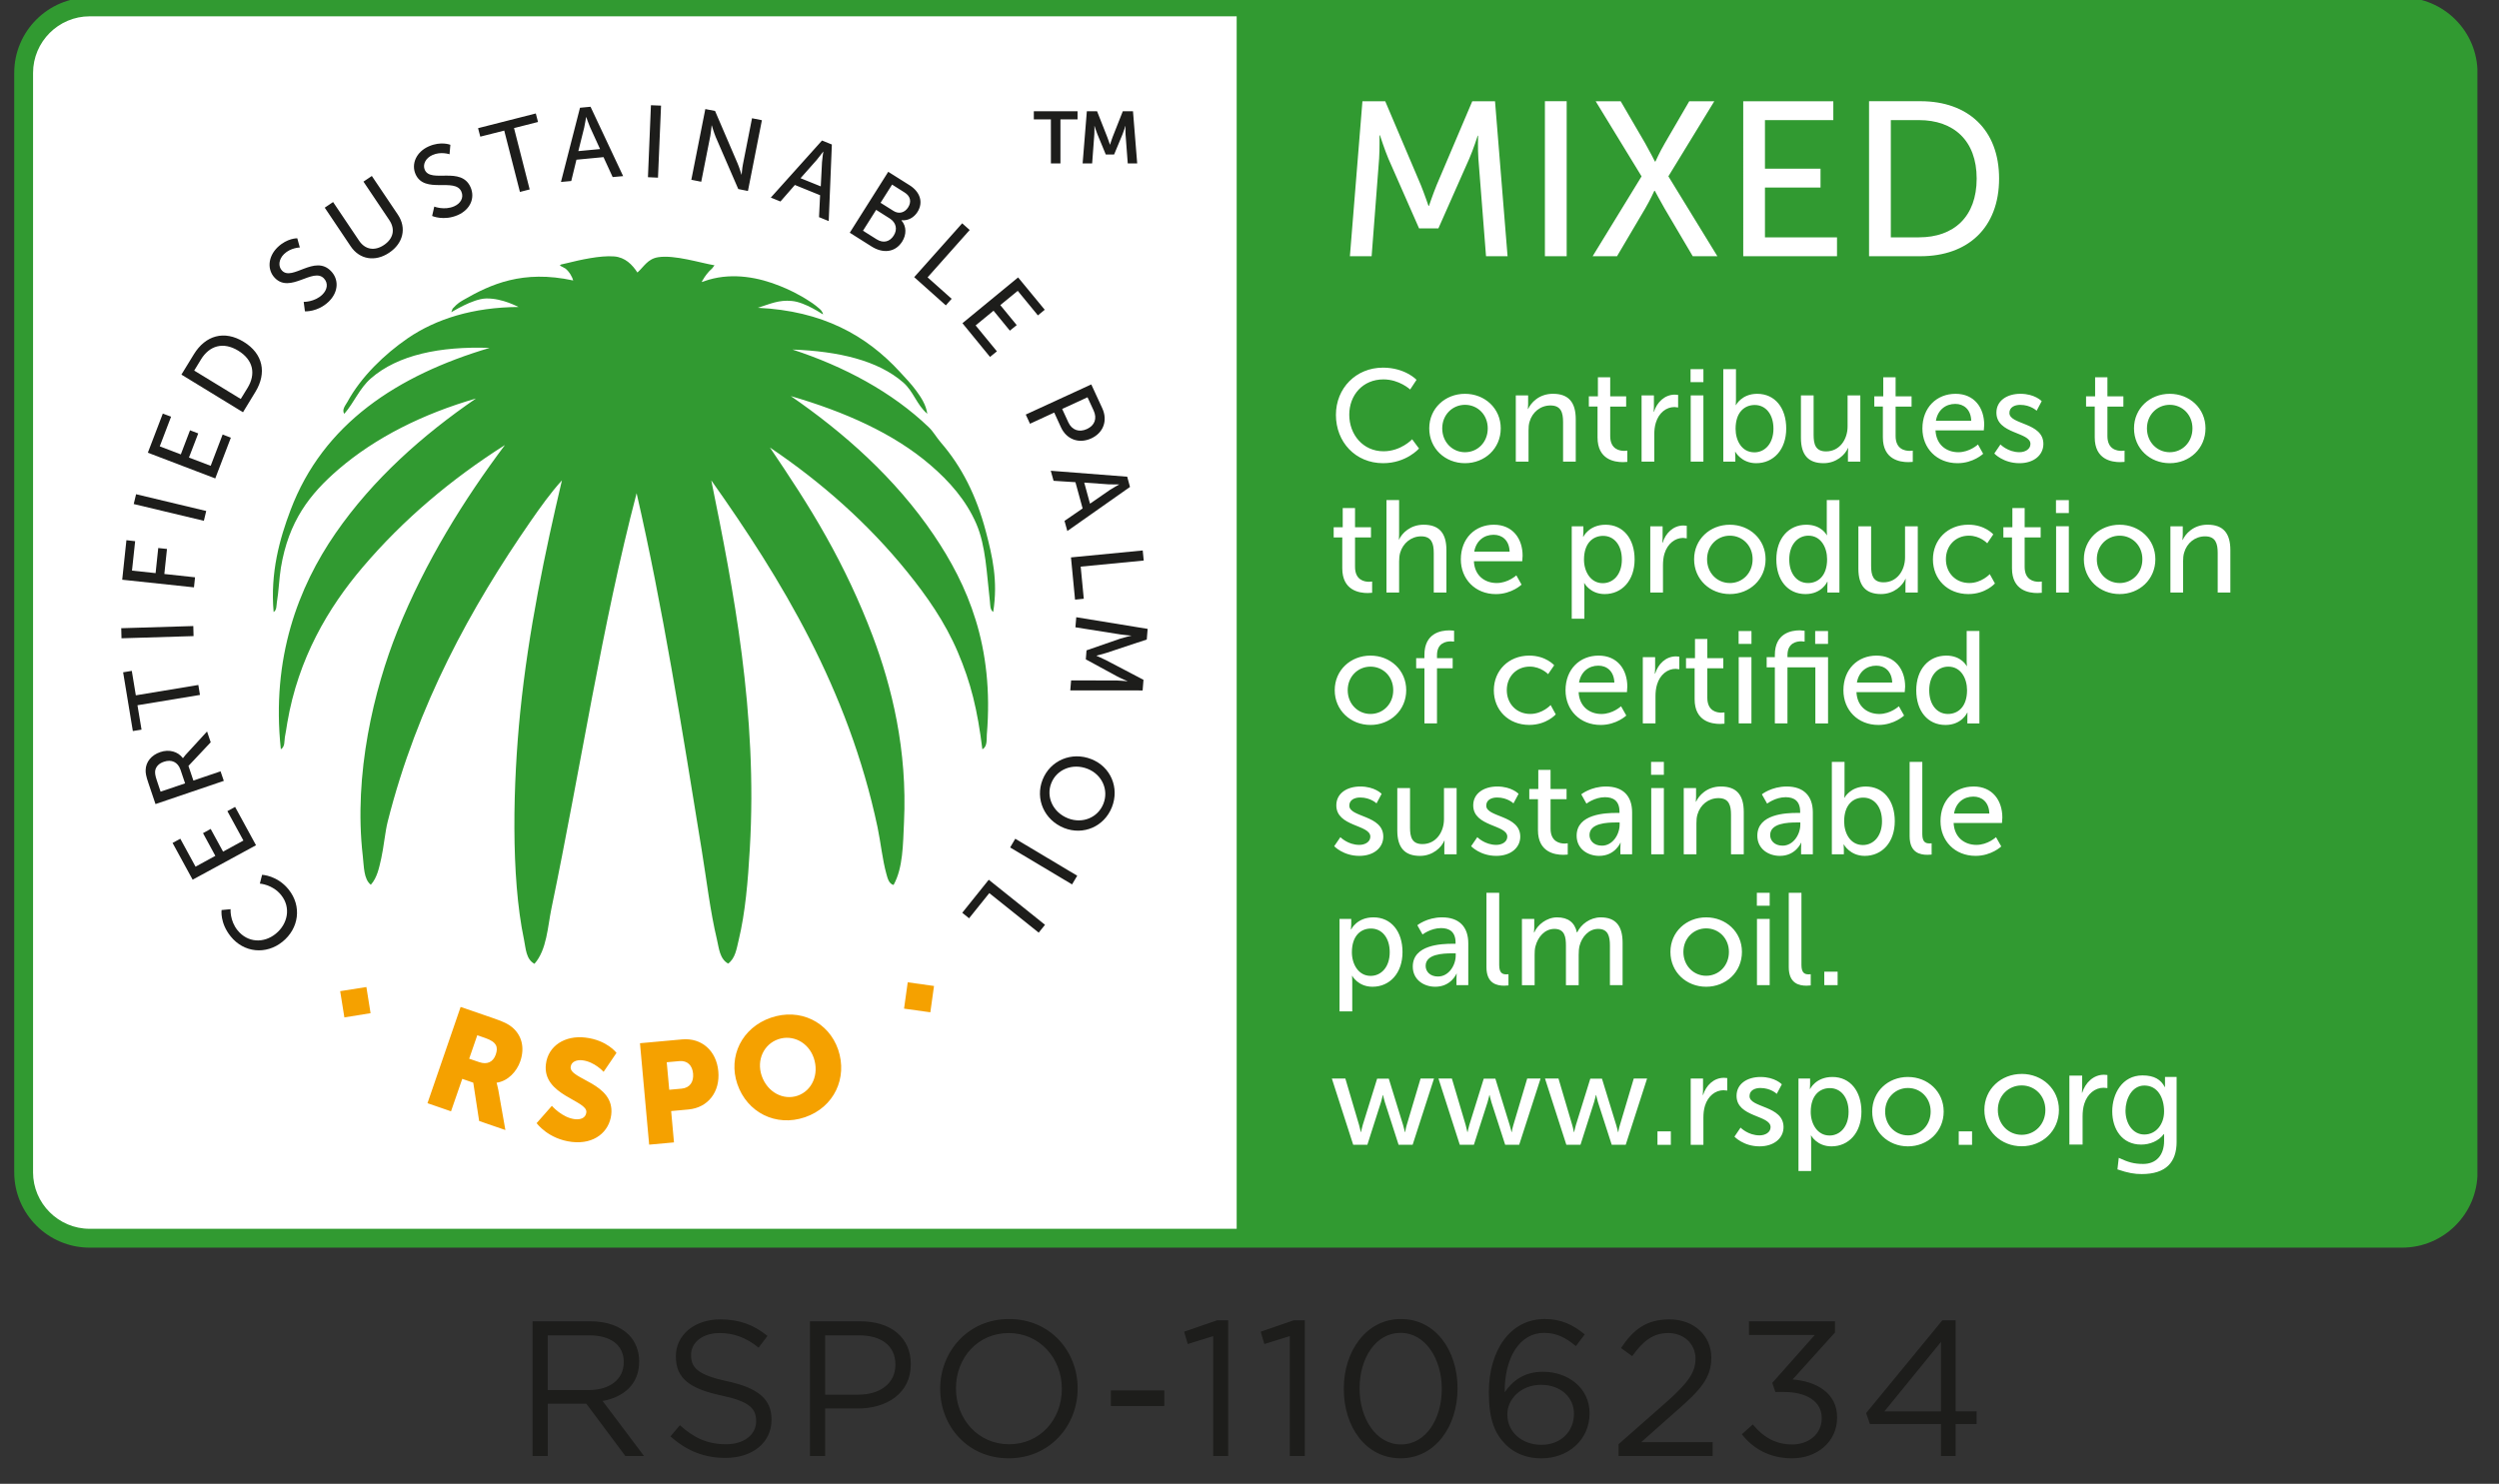 <svg xmlns="http://www.w3.org/2000/svg" xmlns:xlink="http://www.w3.org/1999/xlink" width="210" height="124.725" viewBox="0 0 210 124.725"><rect x="0" y="0" width="210" height="124.725" fill="#333333" stroke="none"/><defs><path id="a" d="M1.195-.215h206.99v105.087H1.194z"/></defs><clipPath id="b"><use xlink:href="#a" overflow="visible"/></clipPath><path clip-path="url(#b)" fill="#319A31" d="M201.857-.212H7.532c-3.494 0-6.337 2.842-6.337 6.34v92.407c0 3.495 2.843 6.337 6.337 6.337h194.325c3.495 0 6.338-2.842 6.338-6.337V6.128c0-3.498-2.842-6.34-6.338-6.34"/><g><defs><path id="c" d="M1.195-.215h207v105.087h-207z"/></defs><clipPath id="d"><use xlink:href="#c" overflow="visible"/></clipPath><path clip-path="url(#d)" fill="#FFF" d="M2.778 98.535V6.128c0-2.616 2.14-4.756 4.754-4.756h96.39v101.916H7.53c-2.615 0-4.754-2.137-4.754-4.753"/><path clip-path="url(#d)" fill="#1D1D1B" d="M19.385 78.71c-.917-1.137-.765-2.215-.765-2.215l.757-.073s-.075.962.585 1.775c.854 1.057 2.21 1.104 3.208.292 1.012-.818 1.302-2.206.453-3.256-.712-.892-1.787-.96-1.787-.96l.188-.74s1.273.046 2.224 1.227c1.144 1.42.866 3.293-.516 4.403-1.373 1.107-3.243.92-4.347-.452M16.188 73.944l-1.686-3.09.65-.353 1.28 2.348 1.663-.91-1.035-1.907.643-.355 1.042 1.908 1.71-.933-1.348-2.47.648-.357 1.758 3.223M13.067 67.586l-.594-1.758c-.207-.603-.245-.87-.233-1.116.02-.665.47-1.238 1.23-1.495.727-.25 1.48-.055 1.896.508l.016-.006.205-.26 1.812-1.974.307.908-1.87 1.987.414 1.23 2.283-.775.275.802-5.74 1.95zm2.095-2.896c-.216-.625-.743-.88-1.385-.66-.425.14-.67.404-.736.748-.022.19-.01.392.143.837l.31.928 2.06-.696-.39-1.157zM11.552 59.28l.342 2.052-.73.117-.817-4.937.728-.122.34 2.056 5.252-.87.137.836M10.21 53.652l-.022-.847 6.056-.182.022.845M10.27 48.73l.353-3.323.734.083-.265 2.472 1.984.213.222-2.11.734.078-.222 2.104 2.58.28-.09.844"/><path transform="rotate(103.444 14.283 42.66)" clip-path="url(#d)" fill="#1D1D1B" d="M13.858 39.63h.848v6.06h-.848z"/><path clip-path="url(#d)" fill="#1D1D1B" d="M12.424 38.052l1.257-3.287.696.26-.953 2.494 1.77.676.774-2.027.69.265-.78 2.028 1.826.694 1.005-2.632.69.267-1.31 3.425M15.245 31.488l1.047-1.71c.972-1.585 2.55-2.047 4.183-1.048 1.643 1 1.955 2.624.99 4.207l-1.045 1.715-5.175-3.164zm5.56 1.116c.708-1.167.49-2.348-.787-3.128-1.267-.772-2.42-.42-3.126.733l-.573.94 3.912 2.388.573-.934zM25.52 25.375s.918.02 1.567-.61c.407-.392.53-.95.13-1.367-.915-.943-2.825 1.304-4.122-.037-.653-.68-.59-1.78.233-2.577.81-.78 1.654-.754 1.654-.754l.214.773s-.765.012-1.32.547c-.467.45-.513 1.053-.174 1.4.867.9 2.748-1.382 4.112.037.652.67.67 1.725-.19 2.566-.93.892-2 .817-2 .817l-.103-.795zM27.286 17.458l.705-.475 2.186 3.252c.517.763 1.315.877 2.085.362.78-.52.98-1.31.454-2.094l-2.173-3.236.704-.474 2.187 3.25c.752 1.118.45 2.41-.727 3.198-1.175.792-2.485.582-3.236-.534l-2.18-3.248zM36.49 17.364s.854.338 1.675-.023c.52-.224.836-.71.606-1.235-.528-1.207-3.105.233-3.853-1.47-.378-.864.07-1.876 1.116-2.334 1.028-.453 1.812-.13 1.812-.13l-.07.796s-.72-.255-1.427.06c-.59.255-.85.81-.653 1.248.507 1.148 3.06-.337 3.847 1.463.38.857.026 1.852-1.07 2.34-1.182.513-2.16.074-2.16.074l.18-.786zM42.373 10.977l-2.013.51-.186-.713 4.852-1.236.185.716-2.016.513 1.316 5.156-.82.21M50.717 13.208l-2.277.217-.435 1.79-.866.08 1.6-6.237.886-.084 2.74 5.83-.88.08-.77-1.676zm-1.465-3.363s-.088.56-.16.88l-.493 1.978 1.826-.174-.846-1.853c-.132-.298-.312-.836-.312-.836l-.016.005zM54.7 8.845l.85.034-.257 6.055-.844-.038M59.27 9.168l.82.16 1.884 4.39c.158.36.332.955.332.955l.016.003s.044-.54.11-.867l.763-3.87.83.166-1.173 5.948-.813-.163-1.897-4.38c-.152-.368-.325-.965-.325-.965l-.016-.003s-.05.538-.11.874l-.764 3.86-.833-.164 1.176-5.944zM68.914 16.408l-2.118-.86-1.212 1.39-.81-.33 4.302-4.795.828.333-.263 6.438-.815-.332.09-1.844zm.258-3.66s-.338.458-.55.706l-1.35 1.525 1.7.687.104-2.033c.02-.325.11-.882.11-.882l-.014-.004zM74.64 14.44l1.795 1.13c.868.545 1.186 1.418.666 2.246-.316.498-.814.743-1.334.698l-.013.017c.437.5.423 1.2.062 1.772-.61.965-1.67.99-2.57.418l-1.837-1.16 3.233-5.12zm-.963 5.68c.55.348 1.096.204 1.426-.32.333-.518.204-1.094-.33-1.434l-1.146-.726-1.107 1.754 1.157.727zm1.4-2.394c.462.296.96.15 1.24-.3.287-.453.204-.93-.293-1.242l-1.058-.668-.97 1.53 1.082.68zM80.856 18.77l.63.563-3.537 3.98 2.022 1.803-.49.552-2.657-2.372M85.556 23.32l2.237 2.718-.575.472-1.693-2.063-1.466 1.2 1.378 1.68-.575.467-1.372-1.677-1.505 1.237 1.788 2.178-.578.47-2.318-2.834M91.704 32.313l.927 2.01c.46 1.007.115 2.045-.927 2.527-1.05.48-2.082.075-2.546-.93l-.568-1.242-2.036.94-.356-.772 5.506-2.533zM89.77 35.49c.305.66.904.875 1.567.574.664-.307.866-.89.568-1.55l-.517-1.12-2.13.98.513 1.115zM90.977 42.738l-.604-2.206-1.838-.118-.235-.844 6.424.5.234.86-5.266 3.706-.237-.852 1.522-1.046zm3.058-2.022s-.565.008-.89-.006l-2.033-.146.484 1.774 1.677-1.16c.27-.178.77-.45.77-.45l-.008-.012zM96.027 46.27l.084.847-5.297.512.26 2.7-.734.074-.342-3.55M96.44 52.865l-.073.89-3.38 1.122c-.347.11-.837.232-.837.232l-.004.017s.466.202.788.363l3.157 1.654-.072.893-6.08-.004.07-.84 3.83.007c.37.006.888.066.888.066l.003-.017s-.54-.225-.86-.397l-2.625-1.428.06-.756 2.818-.978c.34-.11.935-.25.935-.25l.003-.015s-.545-.036-.907-.095l-3.783-.6.072-.847 5.997.98zM93.438 67.848c-.643 1.628-2.394 2.39-4.015 1.752-1.662-.663-2.453-2.434-1.81-4.062.645-1.627 2.445-2.384 4.103-1.725 1.62.638 2.367 2.405 1.722 4.035m-5.093-2.023c-.458 1.15.128 2.456 1.4 2.958 1.23.486 2.523-.07 2.977-1.22.46-1.147-.097-2.45-1.325-2.937-1.27-.502-2.6.05-3.052 1.2M90.523 73.61l-.434.73-5.203-3.105.43-.734M87.816 77.735l-.53.66-4.152-3.324-1.7 2.117-.572-.464 2.226-2.776"/><path clip-path="url(#d)" fill="#F5A100" d="M38.708 84.64l2.818.97c.826.286 1.205.48 1.51.735.794.667 1.088 1.69.683 2.87-.3.857-1.028 1.654-1.976 1.792l-.01.02s.063.188.142.593l.594 3.367-2.205-.76-.494-3.22-.925-.323-.945 2.73-1.977-.684 2.785-8.09zm1.58 4.644c.63.218 1.15.005 1.372-.64.21-.612.106-1.052-.887-1.394l-.666-.232-.68 1.973.86.294zM46.375 92.954s.86.994 1.932 1.12c.426.05.91-.06.966-.573.124-1.01-3.707-1.424-3.4-4.04.183-1.567 1.624-2.448 3.313-2.247 1.832.215 2.62 1.287 2.62 1.287l-1.083 1.594s-.763-.853-1.783-.97c-.436-.053-.93.085-.985.555-.128 1.072 3.725 1.335 3.41 4.02-.167 1.415-1.396 2.51-3.31 2.286-1.996-.236-2.96-1.578-2.96-1.578l1.28-1.454zM53.78 87.69l3.537-.322c1.657-.148 2.89.967 3.045 2.68.16 1.717-.85 3.057-2.506 3.21l-1.457.134.238 2.634-2.086.19-.772-8.525zm3.485 3.82c.725-.065 1.037-.587.978-1.265-.063-.68-.463-1.113-1.155-1.052l-1.06.096.21 2.313 1.027-.094zM64.782 85.544c2.443-.84 4.852.357 5.65 2.68.81 2.38-.34 4.852-2.79 5.687-2.445.836-4.87-.408-5.68-2.787-.794-2.32.377-4.742 2.82-5.58m2.242 6.557c1.21-.418 1.83-1.79 1.36-3.173-.454-1.324-1.77-1.986-2.984-1.574-1.21.416-1.844 1.744-1.393 3.072.476 1.38 1.808 2.087 3.017 1.675"/><path clip-path="url(#d)" fill-rule="evenodd" clip-rule="evenodd" fill="#F5A100" d="M31.14 85.165l-2.2.355-.354-2.206 2.203-.348"/><path transform="rotate(7.946 77.196 83.81)" clip-path="url(#d)" fill-rule="evenodd" clip-rule="evenodd" fill="#F5A100" d="M76.117 82.708h2.23v2.234h-2.23z"/><path clip-path="url(#d)" fill="#319A31" d="M82.85 44.696c-.798-3.046-2.047-5.488-3.778-7.49-.375-.433-.646-.933-1.012-1.283-3.1-2.978-7.14-5.13-11.47-6.542 3.882.146 7.176.91 9.31 2.766.873.762 1.123 1.87 2.023 2.635-.096-.736-.52-1.386-.945-1.96-.397-.545-.906-1.07-1.348-1.553-2.835-3.09-6.52-5.14-11.944-5.396 1.058-.338 1.77-.68 2.855-.574 1.12.096 2.587 1.126 2.613 1.126s-.026-.248-.28-.466c-.477-.415-.803-.606-.803-.606-.96-.637-1.845-1.042-2.483-1.296-1.807-.74-3.96-1.146-6.025-.545l-.6.195.07-.13c.23-.402.492-.74.807-1.01l.203-.267c-1.174-.195-3.344-.893-4.728-.68-.904.14-1.207.813-1.75 1.286-.436-.66-1.02-1.277-1.96-1.353-1.176-.093-2.89.3-3.978.57l-.482.11-.102.08.102.06.367.198c.336.264.59.733.656 1.004-4.24-.922-6.95.33-9.207 1.628-.254.152-.502.27-.924.74l-.117.3c0 .026 1.785-1.134 2.94-1.154 1.406-.024 2.693.727 2.718.716-3.81.02-6.934 1-9.313 2.628-1.958 1.345-3.924 3.244-5.063 5.337-.142.263-.513.672-.267 1.013.84-.973 1.266-2.128 2.227-2.972 2.265-1.98 5.813-2.716 9.986-2.568-7.75 2.304-13.99 6.366-16.734 13.637-.915 2.418-1.712 5.26-1.42 8.565.272-.156.23-.563.272-.807.16-.95.19-1.987.336-2.903.65-3.927 2.422-6.203 4.858-8.298 3.1-2.66 7.072-4.648 11.538-5.94-4.476 3.073-8.652 6.77-11.807 11.335-3.097 4.49-5.417 10.445-4.59 18.152.363-.216.283-.708.337-1.012.085-.42.14-.833.204-1.215.92-5.407 3.438-9.678 6.345-13.088 3.396-3.993 7.426-7.394 11.944-10.26-3.424 4.57-6.682 9.77-9.045 15.654-1.937 4.84-3.694 12.003-2.9 18.883.102.888.073 1.953.676 2.425.548-.604.707-1.487.877-2.225.198-.86.328-2.256.542-3.088 2.483-9.813 7.01-18.02 12.008-25.24.828-1.188 1.672-2.385 2.632-3.438-1.4 5.942-2.813 12.635-3.507 19.5-.594 5.884-.812 13.74.322 19.112.15.716.158 1.64.877 2.024 1.044-1.18 1.106-3.114 1.43-4.67 2.434-11.695 4.26-23.868 7.154-34.89 2.18 9.483 3.822 19.842 5.465 29.962.412 2.53.72 5.194 1.286 7.556.167.702.223 1.628.943 2.023.603-.45.705-1.24.878-1.953.567-2.352.783-4.963.94-7.69.67-11.39-1.383-21.84-3.237-30.976 5.875 8.293 11.506 17.528 13.97 29.148.27 1.292.41 2.73.74 3.915.092.322.195.85.608.947.8-1.443.79-3.41.877-5.266.292-6.08-1.03-11.407-2.63-15.655-1.11-2.94-2.442-5.746-3.916-8.365-1.5-2.68-3.154-5.165-4.724-7.488 4.366 2.944 8.274 6.416 11.54 10.456 1.63 2.017 3.16 4.183 4.252 6.746 1.102 2.594 1.646 4.813 2.063 8.166.434-.22.348-.854.374-1.22.63-7.473-1.62-12.592-4.46-16.798-3.225-4.773-7.567-8.61-12.013-11.67 4.477 1.3 8.63 3.122 11.738 5.8 1.574 1.355 2.988 2.937 3.85 4.928.81 1.875.87 4.18 1.146 6.545.032.274-.002.68.274.875.42-2.61-.074-4.702-.61-6.744"/><path clip-path="url(#d)" fill="#1D1D1B" d="M88.31 10.033h-1.434V9.35h3.674v.683h-1.438v3.703h-.8M91.33 9.35h.86l.856 2.17c.1.258.227.643.227.643h.007s.118-.385.217-.643l.857-2.17h.855l.353 4.384h-.793l-.186-2.453c-.02-.287-.003-.68-.003-.68h-.018s-.123.428-.23.68l-.708 1.703h-.703l-.702-1.702c-.106-.252-.236-.682-.236-.682h-.018s.018.395-.005.683l-.183 2.454h-.8l.354-4.385z"/><path clip-path="url(#d)" fill="#FFF" d="M114.49 8.512h1.916l2.993 7.046c.293.723.645 1.753.645 1.753h.035s.35-1.03.646-1.752l2.994-7.046h1.913l1.054 13.027h-1.81l-.643-8.214c-.057-.795-.022-1.92-.022-1.92h-.034s-.388 1.203-.705 1.92l-2.598 5.87h-1.625l-2.582-5.87c-.298-.704-.706-1.955-.706-1.955h-.036s.018 1.16-.032 1.956l-.63 8.213h-1.826L114.49 8.51zM129.824 8.507h1.83v13.03h-1.83zM137.946 14.822l-3.855-6.31h2.103l2.05 3.52c.402.704.828 1.55.828 1.55h.038s.37-.827.796-1.55l2.047-3.52h2.105l-3.857 6.31 4.116 6.714h-2.07l-2.36-4.002c-.42-.737-.827-1.496-.827-1.496h-.04s-.35.777-.773 1.496l-2.362 4.002h-2.048l4.112-6.714zM146.49 8.512h7.57v1.585h-5.744v4.08h4.67v1.586h-4.67v4.19h6.055v1.586h-7.88M157.062 8.507h4.322c3.983 0 6.607 2.384 6.607 6.5 0 4.134-2.623 6.53-6.606 6.53h-4.322V8.506zm4.195 11.443c2.934 0 4.85-1.733 4.85-4.944 0-3.19-1.933-4.91-4.85-4.91h-2.364v9.855h2.364zM116.21 30.902c1.872 0 2.827 1.023 2.827 1.023l-.537.815s-.903-.85-2.246-.85c-1.74 0-2.87 1.324-2.87 2.97 0 1.665 1.15 3.072 2.88 3.072 1.466 0 2.404-1.008 2.404-1.008l.578.777s-1.066 1.232-3.016 1.232c-2.33 0-3.967-1.78-3.967-4.06 0-2.252 1.695-3.97 3.946-3.97M123.108 33.102c1.664 0 3.005 1.222 3.005 2.905 0 1.695-1.34 2.927-3.005 2.927-1.663 0-3.003-1.23-3.003-2.927 0-1.684 1.34-2.905 3.003-2.905m0 4.91c1.06 0 1.913-.836 1.913-2.005 0-1.153-.853-1.98-1.912-1.98-1.044 0-1.913.827-1.913 1.98 0 1.17.87 2.005 1.913 2.005M127.376 33.236h1.038v.737l-.02.407h.02c.216-.485.88-1.28 2.09-1.28 1.31 0 1.912.72 1.912 2.138v3.564h-1.065v-3.326c0-.78-.164-1.395-1.06-1.395-.844 0-1.527.564-1.756 1.368-.07.217-.087.47-.087.746V38.8h-1.07v-5.564zM134.246 34.173h-.73v-.86h.762V31.71h1.034v1.606h1.34v.86h-1.34v2.475c0 1.11.78 1.248 1.186 1.248l.252-.02v.946l-.373.02c-.713 0-2.13-.218-2.13-2.076v-2.595zM137.95 33.236h1.034v.967l-.02.418h.02c.254-.812.906-1.45 1.762-1.45l.273.023v1.057l-.307-.036c-.683 0-1.313.48-1.563 1.31-.102.322-.133.663-.133 1.002v2.277h-1.068v-5.567zM142.064 31.032h1.08v1.088h-1.08v-1.088zm.013 2.204h1.066v5.566h-1.066v-5.566zM144.815 31.032h1.065v2.545c0 .27-.022.473-.022.473h.022s.476-.948 1.783-.948c1.5 0 2.44 1.19 2.44 2.918 0 1.77-1.063 2.914-2.526 2.914-1.243 0-1.75-.954-1.75-.954h-.02l.02.418v.405h-1.013v-7.77zm2.61 6.99c.88 0 1.605-.73 1.605-1.99 0-1.21-.65-1.99-1.574-1.99-.834 0-1.608.58-1.608 2.003 0 .986.518 1.976 1.576 1.976M151.34 33.236h1.065v3.32c0 .773.155 1.387 1.047 1.387 1.135 0 1.807-1.002 1.807-2.098v-2.61h1.07v5.567h-1.04v-.735l.022-.407h-.02c-.233.55-.96 1.273-2.05 1.273-1.253 0-1.902-.66-1.902-2.132v-3.564zM158.226 34.173h-.722v-.86h.754V31.71h1.037v1.606h1.342v.86h-1.342v2.475c0 1.11.78 1.248 1.19 1.248l.253-.02v.946l-.375.02c-.718 0-2.138-.218-2.138-2.076v-2.595zM164.334 33.102c1.574 0 2.406 1.168 2.406 2.61l-.032.462h-4.06c.058 1.22.927 1.838 1.918 1.838.953 0 1.65-.65 1.65-.65l.437.78s-.823.792-2.154.792c-1.75 0-2.952-1.263-2.952-2.914 0-1.77 1.202-2.918 2.786-2.918m1.318 2.27c-.03-.96-.625-1.422-1.34-1.422-.812 0-1.478.505-1.63 1.422h2.97zM168.106 37.36s.63.65 1.6.65c.46 0 .92-.243.92-.694 0-1.022-2.86-.812-2.86-2.632 0-1.013.903-1.583 2.014-1.583 1.223 0 1.792.62 1.792.62l-.426.804s-.5-.494-1.38-.494c-.46 0-.908.194-.908.68 0 1.003 2.855.78 2.855 2.606 0 .927-.793 1.617-2.008 1.617-1.367 0-2.116-.814-2.116-.814l.516-.76zM176.03 34.173h-.73v-.86h.76V31.71h1.034v1.606h1.342v.86h-1.342v2.475c0 1.11.782 1.248 1.188 1.248l.253-.02v.946l-.373.02c-.716 0-2.133-.218-2.133-2.076v-2.595zM182.332 33.102c1.665 0 3.005 1.222 3.005 2.905 0 1.695-1.34 2.927-3.005 2.927-1.662 0-3.003-1.23-3.003-2.927 0-1.684 1.34-2.905 3.002-2.905m0 4.91c1.055 0 1.91-.836 1.91-2.005 0-1.153-.855-1.98-1.91-1.98-1.045 0-1.915.827-1.915 1.98 0 1.17.87 2.005 1.915 2.005M112.8 45.173h-.726v-.855h.76v-1.61h1.035v1.61h1.34v.855h-1.34v2.475c0 1.113.777 1.255 1.187 1.255l.25-.022v.945l-.372.023c-.715 0-2.137-.22-2.137-2.075v-2.6zM116.51 42.035h1.062v2.854c0 .264-.02.46-.02.46h.02c.245-.54.948-1.243 2.06-1.243 1.312 0 1.916.713 1.916 2.133v3.567h-1.064v-3.324c0-.78-.17-1.4-1.06-1.4-.834 0-1.528.574-1.763 1.376-.063.22-.088.474-.088.736v2.61h-1.062v-7.77zM125.54 44.107c1.574 0 2.41 1.164 2.41 2.605l-.03.465h-4.063c.057 1.22.927 1.83 1.915 1.83.96 0 1.652-.645 1.652-.645l.438.78s-.828.797-2.157.797c-1.745 0-2.946-1.273-2.946-2.918 0-1.77 1.2-2.915 2.78-2.915m1.32 2.265c-.03-.958-.627-1.42-1.342-1.42-.814 0-1.473.508-1.632 1.42h2.973zM132.078 44.24h.98v.47l-.024.407h.023s.47-1.01 1.865-1.01c1.497 0 2.44 1.188 2.44 2.916 0 1.77-1.063 2.912-2.515 2.912-1.22 0-1.706-.916-1.706-.916h-.023s.024.2.024.49v2.497h-1.063V44.24zm2.605 4.78c.882 0 1.608-.722 1.608-1.987 0-1.212-.65-1.99-1.575-1.99-.832 0-1.607.58-1.607 2.003 0 .988.552 1.974 1.575 1.974M138.678 44.24h1.037v.964l-.023.418h.023c.253-.812.897-1.452 1.756-1.452l.274.022v1.06l-.306-.037c-.68 0-1.31.487-1.563 1.31-.1.32-.13.664-.13 1.005v2.276h-1.067V44.24zM145.365 44.107c1.664 0 3.004 1.22 3.004 2.9 0 1.7-1.34 2.928-3.005 2.928-1.663 0-3.002-1.23-3.002-2.928 0-1.68 1.34-2.9 3.002-2.9m0 4.902c1.06 0 1.915-.83 1.915-2.002 0-1.155-.855-1.98-1.915-1.98-1.047 0-1.913.824-1.913 1.98 0 1.172.866 2 1.913 2M151.79 44.107c1.292 0 1.72.88 1.72.88h.018l-.017-.375v-2.577h1.063v7.77h-1.014v-.53l.014-.372h-.025s-.448 1.033-1.827 1.033c-1.505 0-2.45-1.188-2.45-2.912-.002-1.772 1.043-2.917 2.517-2.917m.145 4.902c.823 0 1.604-.58 1.604-2.002 0-.986-.516-1.98-1.57-1.98-.88 0-1.61.73-1.61 1.995-.003 1.206.653 1.986 1.575 1.986M156.167 44.24h1.07v3.32c0 .77.152 1.387 1.045 1.387 1.134 0 1.806-1 1.806-2.102V44.24h1.07v5.565h-1.035v-.736l.02-.41h-.02c-.232.55-.96 1.275-2.05 1.275-1.256 0-1.906-.66-1.906-2.134v-3.56zM165.41 44.104c1.402 0 2.092.815 2.092.815l-.507.747s-.596-.64-1.542-.64c-1.12 0-1.932.837-1.932 1.98 0 1.138.813 2 1.968 2 1.03 0 1.718-.746 1.718-.746l.434.782s-.777.893-2.23.893c-1.748 0-2.98-1.242-2.98-2.915 0-1.65 1.23-2.916 2.98-2.916M169.078 45.173h-.727v-.855h.757v-1.61h1.032v1.61h1.344v.855h-1.345v2.475c0 1.113.782 1.255 1.188 1.255l.254-.022v.945l-.373.023c-.718 0-2.133-.22-2.133-2.075v-2.6zM172.77 42.04h1.082v1.087h-1.08V42.04zm.012 2.194h1.07v5.57h-1.07v-5.57zM178.12 44.107c1.662 0 3.003 1.22 3.003 2.9 0 1.7-1.34 2.928-3.003 2.928-1.665 0-3.005-1.23-3.005-2.928 0-1.68 1.34-2.9 3.005-2.9m0 4.902c1.056 0 1.912-.83 1.912-2.002 0-1.155-.856-1.98-1.912-1.98-1.047 0-1.916.824-1.916 1.98 0 1.172.87 2 1.916 2M182.388 44.24h1.038v.734l-.026.406h.026c.21-.482.875-1.276 2.087-1.276 1.31 0 1.913.716 1.913 2.134v3.567h-1.064v-3.322c0-.78-.165-1.4-1.06-1.4-.848 0-1.53.563-1.758 1.365-.07.22-.09.474-.09.748v2.61h-1.066v-5.567zM115.167 55.108c1.66 0 3.003 1.22 3.003 2.906 0 1.694-1.343 2.923-3.003 2.923-1.665 0-3.005-1.23-3.005-2.923 0-1.686 1.34-2.906 3.005-2.906m0 4.905c1.055 0 1.912-.833 1.912-1.998 0-1.156-.858-1.98-1.913-1.98-1.047 0-1.913.824-1.913 1.98 0 1.165.866 1.998 1.913 1.998M119.7 56.175h-.694v-.855h.693v-.27c0-1.832 1.383-2.063 2.087-2.063.242 0 .407.03.407.03v.914l-.274-.02c-.404 0-1.163.132-1.163 1.164v.246h1.318v.855h-1.318v4.63H119.7v-4.63zM128.51 55.108c1.398 0 2.094.812 2.094.812l-.51.747s-.595-.635-1.54-.635c-1.118 0-1.933.836-1.933 1.98 0 1.134.815 2 1.968 2 1.038 0 1.716-.747 1.716-.747l.43.784s-.77.885-2.223.885c-1.747 0-2.98-1.24-2.98-2.914 0-1.646 1.233-2.912 2.98-2.912M134.342 55.108c1.575 0 2.407 1.168 2.407 2.607l-.03.462h-4.06c.053 1.218.92 1.838 1.914 1.838.954 0 1.65-.65 1.65-.65l.44.78s-.823.792-2.154.792c-1.75 0-2.952-1.263-2.952-2.912 0-1.774 1.2-2.917 2.784-2.917m1.32 2.265c-.034-.95-.628-1.42-1.344-1.42-.81 0-1.472.51-1.625 1.42h2.97zM138.05 55.24h1.036v.967l-.026.418h.026c.254-.815.898-1.452 1.758-1.452l.274.023v1.06l-.307-.036c-.68 0-1.31.48-1.56 1.306-.1.322-.134.66-.134 1.004v2.275h-1.066V55.24zM142.405 56.175h-.723v-.855h.754v-1.61h1.037v1.61h1.342v.855h-1.342v2.477c0 1.11.78 1.253 1.188 1.253l.254-.022v.948l-.372.02c-.715 0-2.137-.217-2.137-2.077v-2.598zM146.1 53.042h1.082v1.084h-1.08v-1.084zm.01 2.195h1.07v5.567h-1.07v-5.567zM152.55 56.097h-2.343v4.71h-1.06v-4.71h-.687v-.86h.687v-.18c0-1.842 1.39-2.073 2.094-2.073l.408.036v.912l-.274-.026c-.41 0-1.167.136-1.167 1.168v.164h3.41v5.57h-1.067v-4.71zm-.014-3.055h1.08v1.084h-1.08v-1.084zM157.69 55.108c1.572 0 2.406 1.168 2.406 2.607l-.035.462h-4.056c.056 1.218.922 1.838 1.917 1.838.955 0 1.648-.65 1.648-.65l.438.78s-.825.792-2.155.792c-1.745 0-2.944-1.263-2.944-2.912 0-1.774 1.2-2.917 2.784-2.917m1.317 2.265c-.032-.95-.63-1.42-1.337-1.42-.816 0-1.477.51-1.63 1.42h2.967zM163.554 55.108c1.287 0 1.713.883 1.713.883h.02l-.02-.376V53.04h1.07v7.768h-1.012v-.528l.008-.375h-.02s-.452 1.033-1.83 1.033c-1.502 0-2.453-1.188-2.453-2.912 0-1.77 1.048-2.918 2.524-2.918m.14 4.905c.826 0 1.604-.58 1.604-1.998 0-.993-.515-1.98-1.572-1.98-.88 0-1.606.72-1.606 1.99 0 1.207.65 1.988 1.574 1.988M112.637 70.368s.628.65 1.595.65c.467 0 .922-.243.922-.693 0-1.025-2.858-.815-2.858-2.632 0-1.013.9-1.582 2.015-1.582 1.22 0 1.793.616 1.793.616l-.43.802s-.497-.494-1.376-.494c-.458 0-.91.195-.91.683 0 1.002 2.855.778 2.855 2.608 0 .922-.79 1.616-2.01 1.616-1.36 0-2.115-.813-2.115-.813l.52-.76zM117.42 66.24h1.07v3.325c0 .77.15 1.386 1.043 1.386 1.133 0 1.81-1 1.81-2.103v-2.605h1.062v5.568h-1.033v-.738l.02-.41h-.02c-.23.556-.958 1.28-2.046 1.28-1.255 0-1.906-.662-1.906-2.134V66.24zM124.143 70.368s.63.65 1.598.65c.465 0 .922-.243.922-.693 0-1.025-2.863-.815-2.863-2.632 0-1.013.905-1.582 2.02-1.582 1.217 0 1.792.616 1.792.616l-.43.802s-.497-.494-1.377-.494c-.46 0-.91.195-.91.683 0 1.002 2.858.778 2.858 2.608 0 .922-.79 1.616-2.012 1.616-1.362 0-2.117-.813-2.117-.813l.52-.76zM129.24 67.177h-.728v-.855h.757v-1.61h1.03v1.61h1.346v.855H130.3v2.475c0 1.112.785 1.255 1.19 1.255l.253-.024v.95l-.373.02c-.714 0-2.13-.216-2.13-2.076v-2.6zM135.852 68.33h.24v-.1c0-.913-.518-1.22-1.22-1.22-.86 0-1.556.54-1.556.54l-.437-.782s.803-.657 2.08-.657c1.403 0 2.194.768 2.194 2.18v3.52h-.986v-.53c0-.253.023-.44.023-.44h-.022s-.45 1.1-1.782 1.1c-.958 0-1.895-.582-1.895-1.696.002-1.832 2.425-1.914 3.362-1.914m-1.233 2.752c.9 0 1.484-.946 1.484-1.77v-.18h-.274c-.806 0-2.258.06-2.258 1.06 0 .45.35.89 1.047.89M138.745 64.04h1.076v1.09h-1.075v-1.09zm.013 2.2h1.063v5.57h-1.062v-5.57zM141.492 66.24h1.035v.744l-.02.404h.02c.222-.486.88-1.277 2.092-1.277 1.308 0 1.916.71 1.916 2.134v3.565h-1.072v-3.324c0-.78-.163-1.398-1.052-1.398-.848 0-1.533.564-1.764 1.366-.07.217-.09.473-.09.747v2.61h-1.066v-5.57zM151.034 68.33h.24v-.1c0-.913-.52-1.22-1.22-1.22-.86 0-1.555.54-1.555.54l-.442-.782s.807-.657 2.085-.657c1.403 0 2.198.768 2.198 2.18v3.52h-.988v-.53c0-.253.02-.44.02-.44h-.02s-.452 1.1-1.78 1.1c-.96 0-1.897-.582-1.897-1.696 0-1.832 2.42-1.914 3.36-1.914m-1.234 2.752c.898 0 1.487-.946 1.487-1.77v-.18h-.274c-.806 0-2.26.06-2.26 1.06 0 .45.35.89 1.048.89M153.938 64.04h1.065v2.543c0 .275-.02.47-.02.47h.02s.478-.94 1.782-.94c1.5 0 2.44 1.188 2.44 2.912 0 1.774-1.063 2.917-2.526 2.917-1.244 0-1.753-.958-1.753-.958h-.02l.02.418v.408h-1.01v-7.77zm2.607 6.99c.882 0 1.607-.732 1.607-1.995 0-1.212-.65-1.99-1.575-1.99-.837 0-1.606.582-1.606 2 0 .994.52 1.985 1.575 1.985M160.474 64.04h1.064v6.064c0 .67.267.79.6.79l.184-.008v.945l-.353.02c-.607 0-1.496-.162-1.496-1.563V64.04zM165.85 66.11c1.577 0 2.414 1.167 2.414 2.608l-.03.46h-4.064c.058 1.22.924 1.84 1.915 1.84.96 0 1.647-.65 1.647-.65l.442.78s-.827.793-2.156.793c-1.752 0-2.95-1.267-2.95-2.916-.002-1.773 1.198-2.913 2.782-2.913m1.322 2.267c-.03-.958-.624-1.42-1.34-1.42-.816 0-1.474.505-1.626 1.42h2.966zM112.567 77.243h.982v.472l-.027.405h.026s.47-1.01 1.87-1.01c1.494 0 2.44 1.193 2.44 2.917 0 1.77-1.067 2.916-2.52 2.916-1.22 0-1.703-.913-1.703-.913h-.02s.02.197.02.484v2.498h-1.07v-7.77zm2.61 4.787c.88 0 1.607-.726 1.607-1.992 0-1.208-.65-1.988-1.575-1.988-.837 0-1.605.58-1.605 2 0 .99.547 1.98 1.573 1.98M122.072 79.332h.245v-.096c0-.916-.52-1.223-1.22-1.223-.863 0-1.554.537-1.554.537l-.44-.778s.808-.662 2.078-.662c1.41 0 2.204.77 2.204 2.182v3.517h-.993v-.524c0-.255.022-.442.022-.442h-.02s-.45 1.1-1.783 1.1c-.955 0-1.89-.582-1.89-1.695 0-1.84 2.423-1.918 3.352-1.918m-1.23 2.752c.905 0 1.486-.943 1.486-1.768v-.178h-.277c-.8 0-2.25.054-2.25 1.053 0 .455.35.894 1.04.894M124.914 75.045h1.07v6.062c0 .67.26.793.595.793l.183-.01v.94l-.354.023c-.604 0-1.496-.163-1.496-1.563v-6.245zM127.895 77.243h1.034v.738l-.022.405h.02c.267-.646 1.05-1.275 1.917-1.275.934 0 1.482.43 1.67 1.263h.025c.307-.667 1.075-1.263 1.977-1.263 1.256 0 1.837.716 1.837 2.134v3.564h-1.065v-3.33c0-.78-.156-1.398-.99-1.398-.782 0-1.364.66-1.562 1.42-.055.23-.074.483-.074.77v2.54h-1.07v-3.33c0-.73-.11-1.4-.968-1.4-.814 0-1.385.67-1.593 1.463-.062.22-.07.474-.07.728v2.54h-1.067v-5.567zM143.375 77.11c1.662 0 3.007 1.222 3.007 2.905 0 1.697-1.345 2.928-3.007 2.928s-3.003-1.23-3.003-2.928c0-1.683 1.34-2.905 3.003-2.905m0 4.91c1.055 0 1.913-.837 1.913-2.004 0-1.152-.858-1.98-1.913-1.98-1.045 0-1.913.827-1.913 1.98 0 1.167.868 2.004 1.913 2.004M147.635 75.045h1.078v1.085h-1.078v-1.085zm.01 2.198h1.068v5.565h-1.068v-5.565zM150.316 75.045h1.066v6.062c0 .67.266.793.597.793l.183-.01v.94l-.352.023c-.6 0-1.494-.163-1.494-1.563v-6.245zM153.3 81.678h1.122v1.13h-1.12zM111.92 90.66h1.135l1.153 3.905c.09.29.134.593.142.593h.023s.056-.304.142-.593l1.21-3.896h.98l1.2 3.895c.086.29.152.593.152.593h.026s.043-.304.13-.593l1.162-3.905h1.13l-1.796 5.568h-1.18l-1.152-3.575c-.088-.288-.157-.606-.157-.606h-.02s-.065.318-.154.606l-1.143 3.575h-1.188l-1.795-5.568zM120.878 90.66h1.13l1.158 3.905c.086.29.13.593.142.593h.02s.06-.304.143-.593l1.213-3.896h.977l1.2 3.895c.093.29.157.593.157.593h.023s.042-.304.133-.593l1.162-3.905h1.124l-1.797 5.568h-1.177l-1.156-3.575c-.086-.288-.152-.606-.152-.606h-.02s-.07.318-.156.606l-1.146 3.575h-1.185l-1.792-5.568zM129.834 90.66h1.132l1.153 3.905c.09.29.13.593.142.593h.025s.052-.304.143-.593l1.21-3.896h.98l1.196 3.895c.09.29.154.593.154.593h.025s.04-.304.134-.593l1.163-3.905h1.12l-1.796 5.568h-1.175l-1.154-3.575c-.088-.288-.154-.606-.154-.606h-.024s-.065.318-.154.606l-1.14 3.575h-1.188l-1.794-5.568zM139.283 95.097h1.124v1.132h-1.124zM142.077 90.66h1.036v.97l-.02.417h.02c.254-.815.902-1.45 1.756-1.45l.276.02v1.054l-.31-.03c-.68 0-1.308.483-1.562 1.31-.097.32-.13.658-.13 1.002v2.277h-1.067v-5.57zM146.268 94.785s.627.65 1.596.65c.462 0 .925-.24.925-.693 0-1.023-2.86-.815-2.86-2.63 0-1.014.9-1.585 2.013-1.585 1.223 0 1.792.618 1.792.618l-.427.802s-.494-.494-1.38-.494c-.457 0-.908.198-.908.682 0 1 2.858.782 2.858 2.607 0 .927-.793 1.617-2.014 1.617-1.36 0-2.11-.816-2.11-.816l.514-.76zM151.133 90.66h.977v.475l-.02.402h.02s.473-1.01 1.873-1.01c1.495 0 2.44 1.19 2.44 2.917 0 1.77-1.066 2.915-2.518 2.915-1.22 0-1.707-.912-1.707-.912h-.02s.02.2.02.482v2.5h-1.065v-7.77zm2.606 4.788c.882 0 1.605-.73 1.605-1.992 0-1.208-.648-1.993-1.574-1.993-.835 0-1.607.584-1.607 2.004 0 .99.552 1.98 1.576 1.98M160.33 90.527c1.663 0 3.005 1.223 3.005 2.906 0 1.692-1.342 2.926-3.005 2.926-1.66 0-3.002-1.234-3.002-2.927 0-1.683 1.34-2.906 3.002-2.906m0 4.91c1.055 0 1.91-.84 1.91-2.003 0-1.156-.855-1.98-1.91-1.98-1.046 0-1.915.824-1.915 1.98 0 1.164.87 2.002 1.915 2.002M164.6 95.097h1.12v1.132h-1.12zM173.898 90.41h1.075v1.01l-.02.437h.02c.267-.85.94-1.518 1.835-1.518l.286.022v1.1l-.322-.028c-.707 0-1.362.5-1.626 1.36-.1.33-.138.687-.138 1.042v2.374h-1.11v-5.8zM169.89 90.27c1.73 0 3.13 1.274 3.13 3.024 0 1.77-1.4 3.057-3.13 3.057s-3.136-1.284-3.136-3.056c0-1.75 1.403-3.023 3.135-3.023m0 5.117c1.1 0 1.992-.873 1.992-2.092 0-1.203-.894-2.06-1.993-2.06-1.097 0-2.002.856-2.002 2.06 0 1.22.905 2.092 2 2.092M182.91 95.968c0 1.73-.895 2.72-2.936 2.72-.598 0-1.128-.082-2.038-.394l.112-.97c.798.372 1.28.513 2.05.513 1.102 0 1.76-.742 1.76-1.947v-.56h-.025c-.44.59-1.182.88-1.903.88-1.626 0-2.43-1.324-2.43-2.795 0-1.46.827-3.02 2.54-3.02 1.003 0 1.56.366 1.873.98h.02v-.85h.976v5.443zm-1.053-2.53c0-1.18-.546-2.192-1.66-2.192-1.057 0-1.584 1.145-1.584 2.112 0 1.072.604 2.005 1.583 2.005.985 0 1.66-.867 1.66-1.925"/></g><g fill="#1D1D1B"><path d="M44.75 111.064h4.87c1.39 0 2.506.42 3.218 1.133.55.55.873 1.342.873 2.23v.033c0 1.877-1.293 2.977-3.072 3.3l3.478 4.626h-1.568l-3.283-4.4H46.03v4.4h-1.277v-11.322zm4.756 5.775c1.698 0 2.91-.874 2.91-2.33v-.032c0-1.39-1.066-2.232-2.894-2.232h-3.494v4.594h3.478zM56.342 120.737l.792-.938c1.18 1.066 2.313 1.6 3.882 1.6 1.52 0 2.523-.808 2.523-1.924v-.032c0-1.052-.567-1.65-2.944-2.15-2.604-.567-3.8-1.408-3.8-3.27v-.03c0-1.78 1.567-3.09 3.72-3.09 1.648 0 2.83.47 3.978 1.39l-.744.987c-1.05-.855-2.103-1.228-3.267-1.228-1.472 0-2.41.81-2.41 1.827v.03c0 1.068.582 1.667 3.073 2.2 2.523.55 3.688 1.473 3.688 3.203v.032c0 1.94-1.617 3.203-3.865 3.203-1.798 0-3.27-.598-4.628-1.81zM68.063 111.064H72.3c2.556 0 4.237 1.36 4.237 3.59v.033c0 2.442-2.037 3.704-4.447 3.704h-2.75v3.996h-1.277v-11.322zm4.076 6.164c1.876 0 3.104-1.003 3.104-2.49v-.033c0-1.617-1.213-2.46-3.04-2.46H69.34v4.983h2.8zM79.008 116.758v-.032c0-3.12 2.346-5.854 5.79-5.854 3.445 0 5.76 2.7 5.76 5.822v.032c0 3.122-2.347 5.855-5.792 5.855s-5.758-2.7-5.758-5.822zm10.222 0v-.032c0-2.57-1.877-4.674-4.465-4.674s-4.432 2.07-4.432 4.642v.032c0 2.572 1.877 4.675 4.465 4.675s4.432-2.07 4.432-4.642zM93.348 116.87h4.496v1.312h-4.496v-1.31zM101.95 112.31l-2.137.664-.307-1.035 2.766-.956h.938v11.403h-1.262V112.31zM108.384 112.31l-2.136.664-.307-1.035 2.767-.956h.938v11.403h-1.262V112.31zM112.925 116.758v-.032c0-3.17 1.893-5.854 4.804-5.854s4.754 2.652 4.754 5.822v.032c0 3.17-1.876 5.855-4.787 5.855-2.928 0-4.772-2.652-4.772-5.822zm8.232 0v-.032c0-2.475-1.358-4.69-3.46-4.69-2.12 0-3.446 2.167-3.446 4.658v.032c0 2.475 1.36 4.69 3.48 4.69s3.427-2.184 3.427-4.658zM126.538 121.433c-.906-.906-1.424-2.07-1.424-4.384v-.033c0-3.445 1.747-6.146 4.707-6.146 1.36 0 2.362.485 3.35 1.294l-.744.987c-.842-.71-1.634-1.115-2.67-1.115-2.054 0-3.33 2.07-3.315 4.998.616-.906 1.57-1.73 3.22-1.73 2.103 0 3.915 1.358 3.915 3.478v.033c0 2.184-1.764 3.77-4.06 3.77-1.246-.002-2.265-.438-2.977-1.15zm5.726-2.573v-.032c0-1.39-1.132-2.426-2.766-2.426-1.698 0-2.83 1.213-2.83 2.475v.032c0 1.438 1.196 2.538 2.862 2.538s2.734-1.148 2.734-2.588zM136.01 121.4l4.11-3.623c1.73-1.553 2.36-2.427 2.36-3.56 0-1.325-1.052-2.166-2.28-2.166-1.294 0-2.136.68-3.04 1.94l-.94-.68c1.02-1.52 2.088-2.408 4.077-2.408 2.038 0 3.51 1.358 3.51 3.202v.032c0 1.65-.873 2.67-2.862 4.4l-3.025 2.685h6v1.165h-7.908v-.985zM146.373 120.56l.922-.825c.874 1.067 1.925 1.682 3.316 1.682 1.375 0 2.476-.873 2.476-2.2v-.03c0-1.408-1.31-2.185-3.17-2.185h-.73l-.258-.76 3.574-4.028h-5.53v-1.148h7.228v.938l-3.558 3.946c1.973.162 3.736 1.116 3.736 3.187v.032c0 2.02-1.683 3.412-3.785 3.412-1.89 0-3.298-.826-4.22-2.023zM163.108 119.702h-5.97l-.322-.922 6.405-7.797h1.117v7.65h1.763v1.068h-1.763v2.686h-1.23v-2.684zm0-1.067v-5.84l-4.755 5.84h4.755z"/></g></svg>